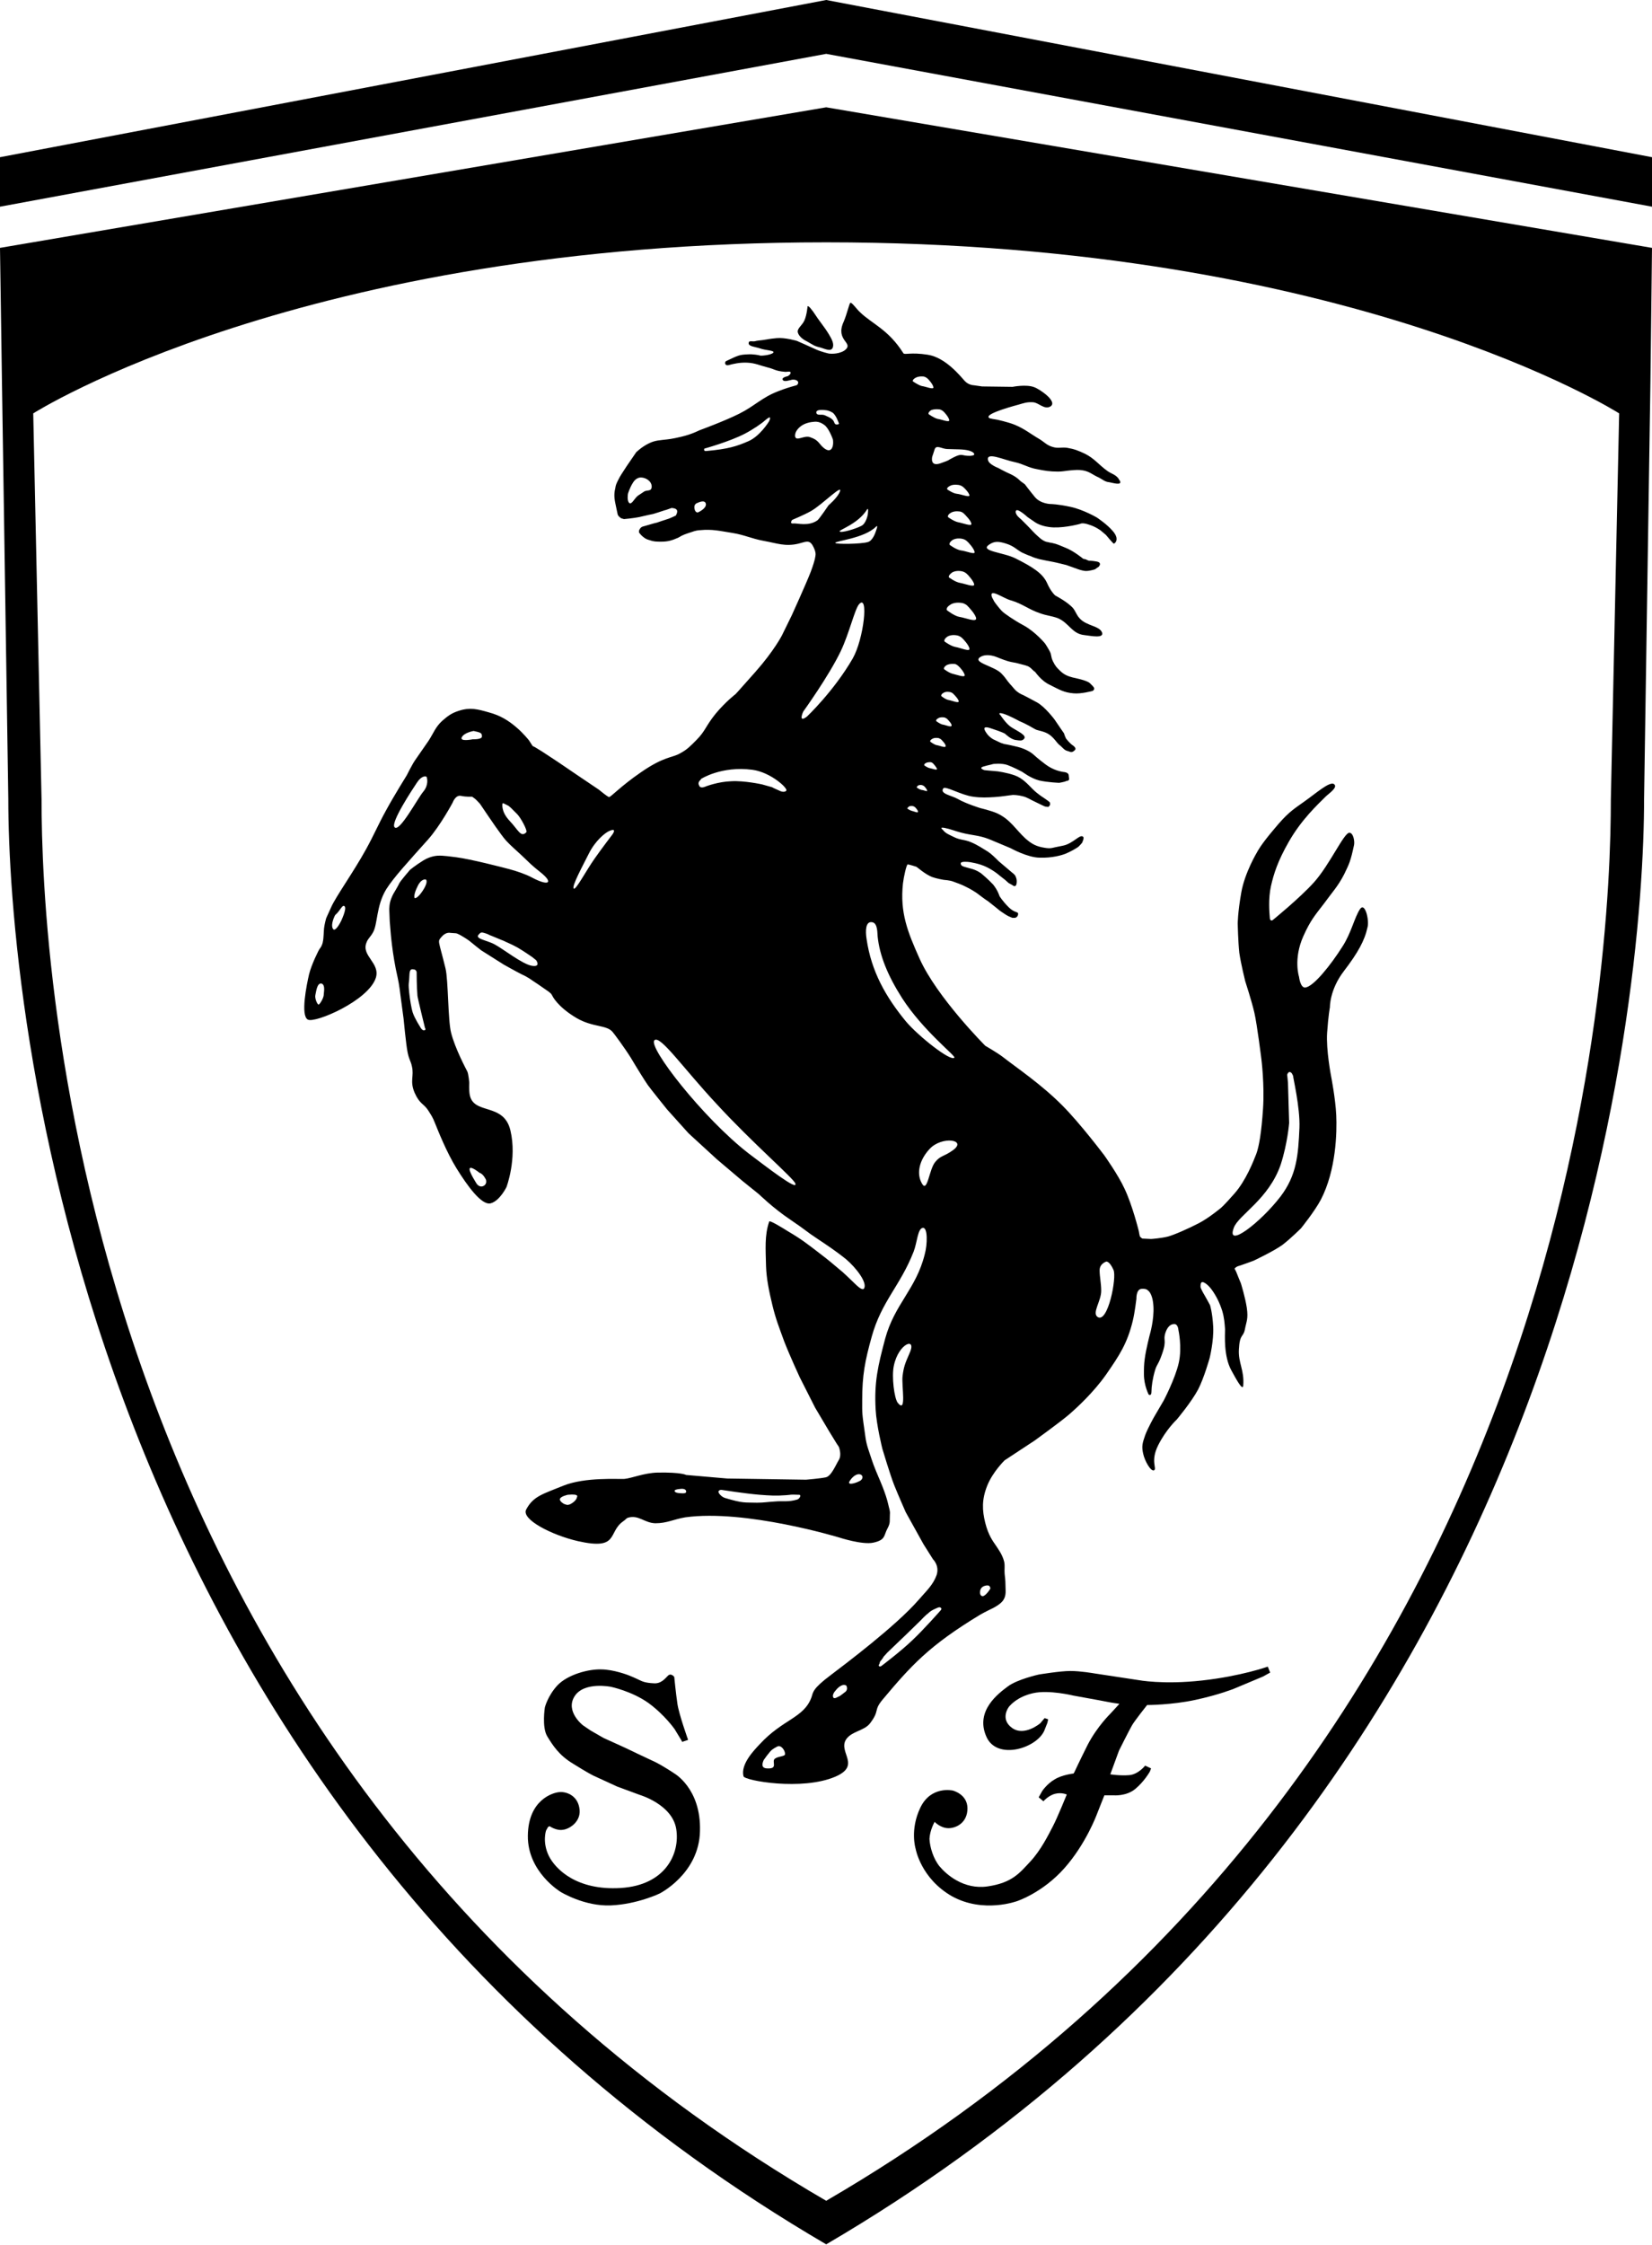 <svg xmlns="http://www.w3.org/2000/svg" xmlns:xlink="http://www.w3.org/1999/xlink" version="1.1" x="0px" y="0px" viewBox="0 0 417.5 566.9" style="enable-background:new 0 0 417.5 566.9;" xml:space="preserve">
<g id="Layer_1">
	<g>
		<path d="M417.5,62.6L208.8,27.1L0,62.6l0.5,34.2c0,0,0,0,0,0l1.6,105c0,48.2,15.8,253.4,206.7,365    c191-111.7,206.7-316.8,206.7-365.1l1.6-105l0,0L417.5,62.6z M407.1,201.9c0,38.2-7.3,242.8-198.3,353.9    c-191-111-198.3-315.7-198.3-353.9l-2.1-97.5c0,0,67.8-43.2,200.4-43.2c132.6,0,200.4,43.2,200.4,43.2L407.1,201.9z"/>
		<path d="M204.1,77.3c0,0-0.2,2.3-0.8,3.6c-0.5,1.2-1.8,2-1.7,2.9c0.1,0.8,1,1.8,2.3,2.4c1.3,0.7,1.8,1.2,3.2,1.5    c1.2,0.3,2.8,1.2,3.3,0.2c0.5-1-0.2-2.3-1-3.6c-1.3-2.1-2-2.7-3.9-5.6C205,78.1,204.6,77.4,204.1,77.3L204.1,77.3z"/>
		<path d="M343.7,229.6c-1.4,2.1-2.2,6-4.4,9.4c-2.9,4.6-7.4,10.3-9.5,10.4c-1.2,0-1.5-2.7-1.5-2.7s-1.5-4.5,1.1-10.3    c1.8-4,2.9-5.2,5.2-8.2c2.1-2.9,3.5-4.3,5.1-7.4c1.3-2.7,1.6-3.2,2.5-7.4c0.2-1-0.2-3.1-1.2-3.1c-1.4,0.1-4.9,8-8.9,12.5    c-3.7,4.1-10.5,9.6-10.5,9.6s-0.7,0.4-0.7-0.8c-0.1-1.2-0.4-4.6,0.3-7.8c0.7-3.1,1.7-6.3,4.5-11.2c3.2-5.6,7.2-9.3,9.3-11.4    c0.8-0.8,3.3-2.4,2.1-3.2c-1.1-0.7-4.6,2.4-7.3,4.3c-3.4,2.4-4.5,3.1-7.9,7.2c-3.4,4-4.2,5.7-4.2,5.7s-3.1,5.1-4,10.2    c-0.9,5.1-0.9,7.9-0.9,7.9s0.1,4.5,0.4,7.3c0.4,2.8,1.5,7.2,1.5,7.2s1.6,4.9,2.3,7.9c0.7,3,1.8,11.9,1.8,11.9s0.8,6.4,0.4,12.4    c-0.4,6-1,9.5-1.7,11.4c-0.7,1.8-2.6,6.7-5.5,10c-2.9,3.3-3.5,3.7-3.5,3.7s-3,2.5-5.5,3.8c-2.5,1.3-6.3,3-7.9,3.4    c-1.6,0.4-4,0.6-4.2,0.6l-2.1-0.1c-0.2,0-0.5-0.3-0.7-0.5c-0.1-0.2-0.3-1.4-0.3-1.4s-1.6-6.5-3.6-10.7c-1.6-3.5-5.1-8.4-5.1-8.4    s-6.1-8.1-10.7-12.7c-5.3-5.3-11.4-9.4-15-12.2c-1.3-1-4.4-2.8-4.4-2.8s-12.2-12.2-16.6-22c-3-6.7-5-11.6-4.2-19    c0.2-1.7,0.9-4.8,1.2-4.8c0.3,0,1.9,0.5,2.2,0.6c0.2,0.1,2.2,1.9,4,2.6c1.1,0.4,2.9,0.7,2.9,0.7s1.5,0.1,2.3,0.4    c0.8,0.3,2.3,0.8,3.4,1.4c1.1,0.5,2.6,1.5,2.6,1.5s2.5,1.9,2.9,2.1c0.3,0.2,3,2.4,3,2.4s1.7,1.2,2.2,1.4c0.5,0.2,0.9,0.4,1,0.4    c0.2,0,0.6,0,0.6,0s0.7-0.1,0.8-0.9c0.1-0.8-0.8-0.2-2.4-1.8c-1.6-1.6-2.3-2.8-2.3-2.8s-0.4-1.4-1.6-2.9c-1.3-1.4-3-2.8-3-2.8    s-1.1-0.9-2.9-1.3c-1.7-0.5-2.2-0.5-2.3-1.2c-0.1-0.7,2.1-0.4,2.1-0.4s2.5,0.3,4.5,1.3c2,1,3.2,2.1,3.2,2.1l1.4,1.1l0.9,0.8    l0.9,0.5c0,0,0.9,0.8,1.1-0.3c0.2-1.1-0.2-1.8-0.3-2c-0.1-0.3-0.9-0.9-0.9-0.9l-3.3-2.8c-1-1-1.7-1.7-2.7-2.4    c-1-0.6-2.6-1.7-4.3-2.4c-1.6-0.7-2.7-0.5-4.3-1.3c-1.2-0.6-2.1-0.9-2.8-1.8c-0.2-0.2-1-0.8,0.5-0.5c1.5,0.3,2.6,0.8,4.2,1.2    c2.7,0.7,4.3,0.6,6.9,1.6c1,0.4,2.4,1,2.4,1l3.1,1.3c0,0,4.3,2.4,7.4,2.4c3.1,0.1,5.5-0.6,6.5-1c1-0.4,2.9-1.4,3.4-1.9    c0.5-0.5,0.8-0.9,0.8-0.9s0.2-0.5,0.3-0.8c0-0.3,0.1-0.4,0-0.6c-0.8-1-2.5,1.7-5.3,2.2c-2.8,0.5-2.7,0.8-4.5,0.5    c-2-0.3-3.2-0.9-4.8-2.3c-2.7-2.5-3.8-4.8-7.2-6.4c-1.6-0.7-4.2-1.3-4.2-1.3s-3.6-1.1-5.7-2.3c-1.5-0.9-4.7-1.3-3.7-2.7    c0.5-0.7,4.5,1.7,7.5,2.1c2.1,0.3,3.6,0.2,5.4,0.1c1.8-0.1,4.1-0.5,4.4-0.5c0.3-0.1,1.7,0,2.8,0.3c1.2,0.3,1.8,0.8,2.9,1.3    c1.1,0.5,2.6,1.3,2.8,1.3s0.7,0.1,0.7,0.1s0.3-0.2,0.4-0.4c0.1-0.2,0.1-0.4,0.1-0.4l-0.1-0.4l-0.5-0.4l-1-0.7c0,0-1.5-0.9-2.8-2.2    c-1.3-1.3-2.6-2.8-4.6-3.5c-2-0.7-4.3-1-4.3-1l-2.3-0.2l-1-0.1c0,0-1.6-0.5-0.3-0.9c1.3-0.4,2.1-0.5,2.3-0.6    c0.2-0.1,2.4-0.3,3.8,0.2c1.4,0.5,3.5,1.6,3.7,1.7c0.2,0.1,2.1,1.6,4.3,2.2c2.2,0.5,5.1,0.6,5.1,0.6s1.1-0.2,1.4-0.3    c0.3-0.1,0.4-0.2,0.6-0.2c0.2,0,0.5-0.2,0.5-0.4c0-0.2-0.1-0.9-0.1-0.9s0.1-0.7-1-0.9c-1-0.1-2.9-0.5-4.8-1.9    c-1.9-1.4-3.3-2.7-3.3-2.7s-1.4-1.2-3.9-1.8c-2.5-0.6-3.3-0.7-3.3-0.7l-0.9-0.3l-1.9-0.9c0,0-0.9-0.5-1.5-1.3    c-0.6-0.8-1.7-2.4,1.1-1.4c2.8,0.9,3.4,1.3,3.4,1.3s1.5,1.5,2.8,1.6c0.8,0.1,1.5,0.3,2-0.3c0.8-0.9-1.6-1.9-3.3-3    c-1.3-0.9-2.6-2.9-2.6-2.9s-1-0.9,0.5-0.5c1.5,0.4,4.2,1.9,4.2,1.9s1.4,0.6,1.9,0.9c0.5,0.2,1.9,1.1,2.4,1.3    c0.5,0.2,2,0.4,3.1,1.1c1.3,0.8,2,2.1,2.7,2.7c0.7,0.5,1.2,1.3,1.9,1.5c0.8,0.2,1,0.5,1.6,0.2c0.5-0.3,0.6-0.6,0.6-0.6    s0.1-0.4-0.6-0.9c-0.8-0.5-1.8-1.8-1.8-1.8l-0.3-0.7l-0.2-0.6l-0.9-1.3l-1.5-2.2c0,0-2.4-3.2-4.4-4.3c-2-1.1-3.4-1.8-3.4-1.8    s-1-0.4-1.6-0.9c-0.8-0.6-1.1-1.2-1.8-1.9c-0.9-1-1.2-1.7-2.2-2.7c-1.8-1.9-7.6-2.8-5.3-4.2c1.1-0.7,2.7-0.4,3.4-0.2    c0.7,0.2,2.2,0.9,3.6,1.3c1,0.3,1.7,0.3,2.7,0.6c1.1,0.3,2.2,0.5,2.7,0.9c0.5,0.3,1,1,1.3,1.1c0.2,0.1,1.5,2.3,3.9,3.4    c2.4,1.2,3.5,1.9,5.9,2.1c1.9,0.2,4.8-0.6,4.8-0.6s0.9-0.4,0.1-1.2c-0.8-0.8-0.8-0.9-1.5-1.2c-2.6-1.1-4.8-0.7-6.8-2.7    c-0.8-0.8-1.1-1-1.8-2.4c-0.6-1.3-0.3-1.6-0.8-2.5c-0.4-0.8-1.2-2-1.2-2s-2.4-2.9-5.3-4.5c-2.8-1.5-4.8-3-5.3-3.4    c-0.5-0.4-1.5-1.7-1.5-1.7s-0.8-1-0.9-1.3c-0.1-0.3-0.4-0.6-0.5-1.1c-0.4-1.9,3,0.6,4.8,1.1c3.1,0.9,4.5,2.3,7.5,3.3    c1.7,0.6,2.7,0.6,4.4,1.2c2.9,1.2,3.6,4,6.8,4.3c1.7,0.2,5,0.9,4.4-0.7c-0.7-1.7-4-1.6-5.7-3.6c-0.8-0.9-0.9-1.6-1.6-2.5    c-1.4-1.6-4.5-3.2-4.5-3.2s-1.1-0.9-2.1-3.2c-1.1-2.4-3.6-4-8-6.2c-3-1.5-9-1.8-6.7-3.4c1.4-1,2.5-0.9,4.4-0.3    c1.9,0.6,2.5,1.4,3.9,2.2c1.5,0.7,2.1,0.9,2.4,1c0.3,0.2,1.6,0.6,2,0.7c0.4,0.1,2.9,0.6,3.5,0.7c0.6,0.1,3.4,0.8,3.4,0.8l2.8,1    c0,0,1.3,0.5,2.2,0.5c0.9,0,2.2-0.4,2.2-0.4l1-0.7l0.2-0.3c0,0,0.5-0.8-0.8-1c-1.2-0.2-1.8-0.2-1.9-0.2c-0.2,0-0.8-0.4-1.1-0.4    c-0.3,0-0.5-0.2-0.5-0.2s-2.3-1.9-4.4-2.7c-2.1-0.9-2.6-1-2.6-1s-0.5-0.1-0.8-0.2c-0.3,0-1-0.2-1-0.2s-0.9,0-2.2-1.2    c-1.4-1.2-1.8-1.8-3-3c-0.6-0.6-1.6-1.6-1.6-1.6s-1.4-1-1.3-1.9c0.1-1.3,3,1.4,3,1.4l1.9,1.3c0,0,1.6,1.2,4.7,1.3    c3.1,0.1,6.7-0.9,6.7-0.9s0.5-0.4,2.2,0.2c1.7,0.5,3,1.5,3,1.5l1.3,1.1c0,0,1.9,2.3,2,2.2c0.2-0.1,0.1,0,0.3-0.2    c0.2-0.2,1-1.1-0.5-2.9c-1.5-1.8-4.1-3.5-4.1-3.5s-3.4-2-6.7-2.7c-3.3-0.7-4.9-0.7-4.9-0.7s-2.5,0-4-1.7c-1.4-1.7-2.6-3.3-2.6-3.3    l-1.1-0.8c0,0-0.9-1-2.4-1.7c-1.6-0.7-3.2-1.6-3.2-1.6s-2.4-0.9-2.6-2c-0.5-2.2,4.1,0,6.7,0.5c2.3,0.5,3.4,1.4,5.7,1.8    c2,0.4,3.2,0.6,5.3,0.6c1.2,0,1.9-0.2,3.1-0.3c1.3-0.1,2-0.2,3.2,0c1.7,0.3,2.4,1.1,4,1.8c1,0.5,1.5,1.1,2.7,1.2    c1,0.2,3,0.8,2.7-0.2c-0.1-0.3-0.3-0.4-0.4-0.7c-0.8-1.1-1.8-1.2-2.9-2c-2.2-1.6-3.2-3.1-5.6-4.3c-1.7-0.8-2.7-1.2-4.5-1.5    c-1.4-0.2-2.3,0.2-3.6-0.2c-1.5-0.4-2.1-1.2-3.4-2c-2.4-1.4-3.6-2.5-6.2-3.6c-1.7-0.7-4.5-1.3-4.5-1.3l-1.2-0.2    c0,0-0.3-0.1-0.5-0.1c-2.3-0.8,4.1-2.7,7.1-3.5c1.4-0.4,2.1-0.7,3.7-0.6c1.4,0.1,2.8,1.9,4.3,1.1c2.1-1.2-2.6-4.4-4-4.9    c-2-0.8-5.5-0.1-5.5-0.1l-7.7-0.1l-2.1-0.3c0,0-1.3,0-2.3-1.1c-1-1.1-4.8-5.9-9.3-6.6c-4.4-0.7-5.9,0.1-6.2-0.4    c-3.8-6-7.9-7.4-10.9-10.3c-0.9-0.8-2.2-2.7-2.5-2.4c-0.3,0.2-0.8,2.7-1.7,4.8c-1.1,2.4-0.4,3.7,0.2,4.6c0.6,0.9,1.5,1.6-0.1,2.7    c-1.7,1-3.8,0.7-3.8,0.7s-1.9-0.4-3.4-1.1c-1.5-0.7-4.7-2.1-4.7-2.1s-3-0.9-5.1-0.7c-2.1,0.2-2.2,0.3-3.6,0.5    c-0.8,0.1-1.2,0.1-2,0.3c-0.6,0.1-1.5-0.3-1.5,0.5c0,0.8,1.7,0.9,2.9,1.3c1.3,0.5,3.9,0.5,3.3,1.1c-0.6,0.6-3.1,0.8-3.3,0.7    c-0.2-0.1-1.9-0.4-3.1-0.3c-2.2,0.1-2.3,0.2-5.5,1.7c-0.4,0.2-0.4,1.3,0.7,1c1.1-0.3,2.8-0.7,4.7-0.6c2,0.1,3.1,0.7,5.1,1.2    c1.7,0.4,1.9,0.9,4.3,1.1c0.5,0.1,1.6-0.3,1.5,0.3c0,0.4-0.7,0.8-0.7,0.8s-1.6,0.3-1.3,0.9c0.3,0.7,1.8,0.1,2.4,0    c0.7-0.1,1.7,0.2,1.5,0.9c-0.1,0.3-0.2,0.4-0.4,0.5c-1.8,0.5-2.8,0.8-4.6,1.5c-4.2,1.6-5.9,3.7-9.9,5.7    c-3.8,1.9-10.1,4.2-10.1,4.2s-1.9,1-4.5,1.6c-2.6,0.6-2.9,0.6-4.7,0.8c-1.9,0.2-2.7,0.4-4.3,1.3c-1,0.6-1.5,1-2.4,1.8l-2.4,3.5    l-1.3,2c-0.4,0.6-0.6,1-0.9,1.6c-0.4,0.8-0.6,1.2-0.7,2c-0.5,2-0.1,3.2,0.3,5.2c0.1,0.5,0.2,0.9,0.3,1.4c0.1,0.5,0.9,1,0.9,1    l0.7,0.2c0,0,2.3-0.2,3.8-0.5c1.6-0.4,3.6-0.8,3.6-0.8s2.6-0.8,2.8-0.9c0.2,0,1.8-0.6,1.8-0.6s1.2,0,1.4,0.6    c0.2,0.5-0.3,1.3-0.3,1.3s-1,0.5-1.8,0.8c-0.9,0.3-2.8,0.9-3,1c-0.2,0-2.2,0.6-2.2,0.6l-1.4,0.4c0,0-0.4,0.1-0.7,0.6    c-0.3,0.5-0.2,0.5-0.2,0.9c0.3,0.4,0.5,0.6,0.8,0.9c0.6,0.5,1,0.8,1.8,1c1.1,0.4,1.8,0.4,3,0.4c1.7,0,2.7-0.3,4.3-1    c1.3-0.8,1.8-0.9,3.6-1.5c0.5-0.2,1.4-0.4,1.9-0.4c3.2-0.3,5,0.2,8.2,0.7c3.1,0.5,4.7,1.4,7.9,2c3.4,0.6,5.4,1.5,8.8,0.7    c1.7-0.4,2.7-1.1,3.6,0.5c0.9,1.6,0.7,2.4,0.7,2.4s0,1-1.2,4.2c-1.2,3.1-4.8,11-4.8,11l-2.5,5.1c0,0-2,3.9-6.7,9.2    c-4.6,5.2-5,5.6-5,5.6s-2.4,1.8-5,4.9c-2.6,3.2-2.6,4.4-4.9,6.7c-1.5,1.5-2.3,2.4-4.2,3.4c-1.9,1.1-4,0.7-9.9,4.8    c-5.1,3.5-7.6,6.3-8,6.2c-0.4-0.1-2.1-1.5-2.6-1.9c-0.5-0.3-10.2-6.9-10.2-6.9l-4.1-2.7l-1.8-1.1l-0.6-0.3l-0.9-1.4    c0,0-1.4-1.8-3.3-3.4c-1.9-1.6-3.9-2.9-6.9-3.7c-2.8-0.8-4.7-1.3-7.5-0.4c-1.9,0.6-2.8,1.3-4.3,2.6c-1.7,1.6-2.1,3-3.4,5    c-1.3,1.9-2.7,3.9-3.4,4.9c-0.7,1-2.1,3.8-2.1,3.8s-3.3,5.3-5.2,8.8c-2.1,3.8-3,6.1-5.1,9.9c-3.2,5.8-7.6,11.9-8.8,14.6    c-1.2,2.6-1.3,2.9-1.3,2.9s-0.4,1.5-0.5,2.4c-0.1,0.9-0.1,2.6-0.3,3.4c-0.1,0.8-0.6,1.6-0.8,1.8c-0.2,0.2-2.1,4-2.7,6.5    c-0.6,2.6-2.2,10.4-0.3,11.4c1.8,1,15.4-4.8,17.2-10.6c1.1-3.7-3.7-5.5-2.4-8.8c0.4-1.1,0.9-1.3,1.6-2.5c1.3-2.1,0.8-6.7,3.4-11    c1.9-3,5.5-6.9,10.6-12.6c3.1-3.5,6.2-9.3,6.2-9.3s0.7-2,2.1-1.7c1.4,0.3,2.8,0.2,2.8,0.2s0.6,0.4,0.7,0.5    c0.2,0.1,1.3,1.3,1.3,1.3l2.1,3.1c0,0,3.3,4.9,4.5,6.2c1.2,1.3,2.4,2.3,3.9,3.7c1.8,1.7,2.5,2.5,4.8,4.3c3.4,2.7,2.1,3.6-2.2,1.3    c-1.5-0.8-3.8-1.6-5.7-2.1c-1.9-0.5-9.6-2.5-13.4-3c-3.7-0.5-4.3-0.4-4.3-0.4s-1.9-0.1-4,1.2c-2.1,1.3-3.4,2.4-3.4,2.4    s-2.5,2.9-2.7,3.4c-0.2,0.5-1.4,2.5-1.4,2.5s-0.6,1-0.9,2.2c-0.3,1.2-0.2,2.4-0.2,2.4l0.1,2.5l0.2,2.4c0,0,0.4,5.8,1.8,11.8    c0.4,1.7,0.7,4.4,0.7,4.4l0.8,6c0,0,0.6,6.4,1,8.4c0.4,2,0.8,2.2,1.1,3.6c0.6,2.5-0.6,3.7,0.7,6.7c1.3,2.9,2.2,2.6,3.4,4.4    c0.8,1.3,1.1,1.6,1.8,3.4c0.7,1.7,2.8,7.1,5.4,11.3c2.6,4.2,6.3,9.4,8.6,8.8c2.3-0.6,4-4.1,4-4.1s2.7-7.1,1-14.3    c-1.7-7.2-9.4-3.8-10.3-9.1c-0.2-1.1-0.1-3-0.1-3s-0.2-2.2-0.5-2.8c-0.3-0.6-3.1-5.8-4.1-9.8c-0.8-3.1-0.7-13.3-1.4-16.2    c-1.8-7.4-2.1-6.7-1-8c1.1-1.3,2.2-1,2.2-1s1.2,0.1,1.4,0.1c0.3,0,1.2,0.5,1.2,0.5s1.4,0.8,2.2,1.4c0.7,0.6,3,2.4,3,2.4l5.7,3.6    c0,0,3.2,1.8,4.6,2.5c1.4,0.6,2.6,1.5,2.6,1.5l1.5,1l2.6,1.8c0,0,0.4,0.3,0.6,0.5c0.2,0.2,0.4,0.6,0.4,0.6s1.2,2.7,6.1,5.6    c4.1,2.4,7.6,1.7,9.1,3.5c0.3,0.3,3.1,4.1,4.6,6.5c1.6,2.7,3.6,5.9,4.3,6.9c0.7,1,4.9,6.2,4.9,6.2l5.4,6l7.2,6.6l6.5,5.5l4.1,3.3    c0,0,3.7,3.6,7.9,6.4c4,2.7,4.2,3.1,6.8,4.8c2.1,1.4,4.7,3.1,7.3,5.2c2.6,2.2,5.6,6.1,4.5,7.5c-0.8,0.5-2.4-1.6-5.3-4.2    c-2.4-2-3.5-3-5.9-4.8c-3-2.3-4.5-3.5-7.9-5.5c-1.6-1-4.7-2.9-4.8-2.5c-1.2,3.5-0.9,6.9-0.8,11.3c0.1,3,0.7,6.1,1.6,9.8    c0.9,3.7,1.7,5.6,3,9.2c1.4,3.6,3.9,9,3.9,9l3.9,7.7l3.5,5.9l1.9,3.1l0.6,0.9c0,0,0.8,2,0,3.3c-0.8,1.3-1.9,4.1-3.3,4.4    c-1.4,0.3-5,0.6-5,0.6l-19.9-0.3l-10.4-0.9c0,0-1.1-0.7-7.2-0.6c-3.5,0.1-6.4,1.4-8.4,1.6c-1.6,0.1-9.9-0.5-15.4,1.7    c-5.1,2.1-7.6,2.6-9.4,6c-1.4,2.5,6.5,6.5,13,8c10.6,2.4,7.5-2.2,11.5-5c0.5-0.3,0.7-0.7,1.2-0.9c2.7-0.8,4.1,1.3,6.9,1.4    c3,0,4.6-1,7.6-1.5c15.2-2.1,38.9,5.1,38.9,5.1s5.8,1.9,8.6,1.3c3.2-0.7,2.6-1.8,3.6-3.6c0.8-1.5,0.5-1.9,0.6-3.5    c0.1-1-0.2-1.5-0.4-2.5c-0.6-2.8-2.4-6.8-2.4-6.8s-1.3-3-1.8-4.6c-0.7-2.2-1.3-3.5-1.6-5.8c-0.9-6.3-0.8-5.6-0.8-9.2    c0-6.3,0.7-9.9,2.4-16c2.5-9,7.2-12.8,10.6-21.5c0.9-2.3,1-5.8,2.3-6c1.3-0.2,1.2,4.2,0.5,6.7c-2.2,8.8-7.6,12.5-10,21.3    c-1.8,6.8-2.8,10.9-2.4,17.9c0.2,3.9,1.7,9.9,1.7,9.9s2,6.7,3,9.2c1,2.5,2.9,6.8,2.9,6.8l4.5,8.1l2.4,3.8c0,0,1.7,1.6,0.9,4    c-0.9,2.5-2.6,4-4.5,6.2c-5.7,6.6-18.9,16.5-22.2,19c-4.7,3.5-4.5,4.4-4.9,5.6c-1.9,5.3-7.2,5.5-13.1,11.9c-1.3,1.4-4.9,5-4.1,8.1    c0.3,1.1,14.8,3.7,23.2,0.1c6.5-2.8,0.9-6,2.6-9.2c1.3-2.3,4.7-2.3,6.2-4.3c2.5-3.3,0.8-3.1,3.1-5.9c7.3-8.7,11.8-13.7,24.7-21.5    c1.2-0.7,3.3-1.7,3.3-1.7s1.8-0.9,2.5-1.9c0.9-1.3,0.6-2.5,0.6-4.1c0-1-0.1-1.6-0.2-2.6c-0.1-1.2,0.1-1.9-0.1-3    c-0.4-1.8-1.6-3.4-2.2-4.3c-0.6-0.9-1.8-2.4-2.6-5.6c-0.8-3.2-0.9-5.9,0.5-9.4c1.4-3.5,4.4-6.4,4.4-6.4l7.6-5c0,0,6.5-4.7,8.6-6.5    c2.1-1.8,6.3-5.7,9.4-10.1c3.4-4.9,5.4-7.9,6.8-13.7c0.5-2.1,0.9-5.5,0.9-5.5s-0.1-2.4,1.3-2.5c1.3-0.1,1.6,0.4,1.6,0.4    s1.2,0.6,1.4,4c0.2,3.4-0.9,7.1-0.9,7.1s-1,3.8-1.3,6.2c-0.2,1.5-0.2,2.4-0.2,3.9c0,2.8,1.2,5.1,1.2,5.1s0.7,0.5,0.7-0.7    c0-1.3,0.3-3.4,0.9-5.4c0.5-1.7,0.8-1.3,1.8-4.2c1.3-3.7,0.1-3.3,0.9-5.5c0.4-1.1,1.1-2,2.1-2c1-0.1,1.1,1.4,1.1,1.4    s1,4.4,0.1,8.4c-0.9,4-3.8,9.5-3.8,9.5l-2.4,4.1c0,0-1.6,2.8-2.3,4.7c-0.7,2-0.9,2.8-0.5,4.6c0.4,1.9,2,4.7,2.8,4.2    c0.7-0.5-1-2.3,1-6.3c2-4,4.7-6.5,4.7-6.5s3.7-4.4,5.4-7.6c1.5-2.9,2.9-7.9,2.9-7.9s1.1-4.4,0.9-8c-0.2-3.6-0.8-5.4-0.8-5.4    s-1.3-2.4-1.5-2.7c-0.2-0.3-0.9-1.6-0.9-1.9c0-0.4,0-1.1,0.4-1.2c0.4-0.1,1.5,0.6,2.5,2c1,1.4,1.9,3.1,2.6,5.3    c0.5,1.7,0.6,3.2,0.7,4.6c0,1.4-0.4,6.8,1.6,10.4c0.9,1.6,2.9,5.5,3,3.8c0.3-3.9-1.3-5.7-1.1-9.1c0.2-4,1.1-3,1.5-5    c0.4-2.1,0.9-2.7,0.5-5.5c-0.4-2.7-1.5-6.2-1.5-6.2s-1-2.4-1.1-2.7c-0.1-0.3-0.5-1-0.5-1s0.3-0.4,0.8-0.6c0.5-0.1,4-1.4,4-1.4    s5.1-2.4,7.3-4c2.1-1.6,4.7-4.2,4.7-4.2s3.4-4.2,5-7.2c3.9-7.5,4.1-17.1,3.9-21.4c-0.2-4.2-1.3-9.8-1.3-9.8s-1.3-6.7-1-11    c0.3-4.4,0.7-6.4,0.7-6.4s-0.1-4.4,3.5-9.1c3.6-4.7,5.3-7.8,6-11.1C346.1,232.5,345,227.7,343.7,229.6z M232.9,199.5    c-0.5-0.1-1.2-0.6-1.2-0.6s-0.1-0.2,0.3-0.5c0.5-0.3,1.1-0.1,1.1-0.1s0.2,0.1,0.4,0.2c0.2,0.2,0.8,0.8,0.8,1.2    C234.4,200,233.4,199.5,232.9,199.5z M235,194c-0.6-0.1-1.4-0.7-1.4-0.7s-0.2-0.3,0.4-0.6c0.5-0.3,1.3-0.2,1.3-0.2    s0.3,0.1,0.5,0.3c0.2,0.2,0.9,1,1,1.4C236.8,194.6,235.6,194.1,235,194z M236.8,188.2c-0.7-0.1-1.7-0.9-1.7-0.9s-0.2-0.3,0.5-0.7    c0.6-0.4,1.6-0.2,1.6-0.2s0.3,0.1,0.6,0.3c0.3,0.3,1.2,1.2,1.2,1.7C239,189,237.5,188.3,236.8,188.2z M238.3,183    c-0.7-0.1-1.7-0.9-1.7-0.9s-0.2-0.3,0.5-0.7c0.6-0.4,1.6-0.2,1.6-0.2s0.3,0.1,0.6,0.3c0.3,0.3,1.2,1.2,1.2,1.7    C240.5,183.8,239,183.1,238.3,183z M239.8,176.8c-0.8-0.1-1.9-1-1.9-1s-0.2-0.4,0.5-0.8c0.7-0.5,1.8-0.2,1.8-0.2s0.4,0.1,0.7,0.4    c0.3,0.3,1.3,1.3,1.4,1.9C242.3,177.7,240.5,176.9,239.8,176.8z M240.9,170.2c-1-0.2-2.3-1.2-2.3-1.2s-0.3-0.4,0.6-1    c0.9-0.5,2.2-0.3,2.2-0.3s0.4,0.1,0.8,0.5c0.4,0.3,1.5,1.6,1.6,2.3C243.9,171.2,241.8,170.4,240.9,170.2z M241.5,163.4    c-1.2-0.2-2.8-1.4-2.8-1.4s-0.3-0.5,0.7-1.2c1.1-0.7,2.6-0.3,2.6-0.3s0.5,0.1,1,0.5c0.5,0.4,1.9,2,2,2.8    C245.2,164.7,242.7,163.6,241.5,163.4z M242.5,155.8c-1.3-0.2-3.2-1.7-3.2-1.7s-0.4-0.6,0.9-1.4c1.2-0.8,3-0.4,3-0.4    s0.6,0.1,1.2,0.6c0.5,0.5,2.2,2.3,2.3,3.3C246.7,157.2,243.9,156,242.5,155.8z M241.8,124.7c-1-0.1-2.4-1.1-2.4-1.1    s-0.3-0.4,0.7-0.9c0.9-0.5,2.3-0.2,2.3-0.2s0.5,0.1,0.9,0.4c0.4,0.3,1.6,1.5,1.7,2.2C245,125.7,242.9,124.8,241.8,124.7z     M245.5,132.3c0.1,0.7-2.2-0.2-3.3-0.4c-1.1-0.2-2.6-1.3-2.6-1.3s-0.3-0.5,0.7-1.1c1-0.6,2.4-0.3,2.4-0.3s0.5,0.1,0.9,0.5    C244.1,130.2,245.4,131.5,245.5,132.3z M240.6,144.6c1.1-0.7,2.6-0.3,2.6-0.3s0.5,0.1,1,0.5c0.5,0.4,1.9,2,2,2.8    c0.1,0.8-2.4-0.2-3.6-0.4c-1.2-0.2-2.8-1.4-2.8-1.4S239.6,145.3,240.6,144.6z M242.8,139c-1.2-0.2-2.8-1.4-2.8-1.4    s-0.3-0.5,0.7-1.2c1.1-0.7,2.6-0.3,2.6-0.3s0.5,0.1,1,0.5c0.5,0.4,1.9,2,2,2.8C246.5,140.2,244,139.1,242.8,139z M244.9,113.8    c1.4,0.4,1.6,1.1,1,1.2c-0.7,0.2-1,0.1-1.5,0.1c-1.4-0.1-1.4-0.6-3.4,0.4c-2,1-0.5,0.5-3.3,1.5c-2.8,1-2.1-1.7-2.1-1.7    s0.2-0.5,0.6-1.8c0.4-1.3,1.9-0.1,3.2-0.1C241.6,113.5,243.5,113.4,244.9,113.8z M237.5,103.4c0,0,0.4,0.1,0.8,0.4    c0.4,0.3,1.5,1.6,1.6,2.3c0.1,0.7-2-0.2-2.9-0.3c-0.9-0.2-2.3-1.2-2.3-1.2s-0.3-0.4,0.6-1C236.2,103.2,237.5,103.4,237.5,103.4z     M231.4,95.4c0.9-0.5,2.1-0.3,2.1-0.3s0.4,0.1,0.8,0.4c0.4,0.3,1.5,1.6,1.6,2.3c0.1,0.7-2-0.2-2.9-0.3c-0.9-0.2-2.3-1.2-2.3-1.2    S230.5,95.9,231.4,95.4z M229.7,203.7c0.5-0.3,1.1-0.1,1.1-0.1s0.2,0.1,0.4,0.2c0.2,0.2,0.8,0.8,0.8,1.2c0,0.4-1-0.1-1.5-0.2    c-0.5-0.1-1.2-0.6-1.2-0.6S229.3,204,229.7,203.7z M162.7,124.2c-0.6,0.4-0.9,0.6-1.5,1c-0.9,0.7-1.6,2.4-2.2,1.8    c-0.6-0.6-0.3-2.3-0.3-2.3s0.4-1.4,1.2-2.7c0.8-1.4,1.9-1.4,1.9-1.4c1.1-0.1,2.8,0.7,2.9,2.2C164.7,124.3,163.5,123.6,162.7,124.2    z M176.4,129.4c0,0-0.7,0.2-0.9-1c-0.2-1.2,0.8-1.4,0.8-1.4s1.9-1,2.1,0.3C178.5,128.5,176.4,129.4,176.4,129.4z M194.3,106.5    c0,0-2.2,3.6-5.1,4.9c-3,1.3-5.1,2-10.7,2.5c-0.8,0.1-0.5-0.6-0.5-0.6s6.5-1.8,10.3-3.8c2.1-1.1,4.4-2.7,5-3.3    C195.5,104.3,194.3,106.5,194.3,106.5z M81.8,251.4c-0.1,0.8-1,2.3-1.3,2.3c-0.3,0-1-1.6-0.8-2.4c0.2-0.8,0.4-3.2,1.6-2.9    C82.3,248.8,81.8,250.7,81.8,251.4z M86.2,232.6c0,0-1.5,3.1-2.1,1.9c-0.6-1.2,0.6-3.4,0.6-3.4c1.4-1.2,1.8-2.8,2.4-2.2    C87.7,229.5,86.2,232.6,86.2,232.6z M107,199.9c-1.4,1.6-6.1,10.5-7.3,9c-1-1.2,4.5-9.5,5.7-11.3c1.2-1.8,2.2-1.5,2.2-1.5    c0.3,0,0.3,0.4,0.3,0.4S108.4,198.2,107,199.9z M119.5,186.7c0,0-3.4,0.7-2.8-0.5c0.6-1.2,3-1.6,3-1.6c1.8,0.4,2.1,0.5,2.1,1.4    C121.8,186.8,119.5,186.7,119.5,186.7z M133,210.2c-1.4,1.4-2-0.6-4.3-3c-2.2-2.4-1.7-4.3-1.7-4.3c0.2-0.1,0.3,0,0.3,0l0.4,0.2    l0.8,0.4l0.6,0.5c0,0,0.7,0.7,1.6,1.6C131.6,206.5,133.4,209.8,133,210.2z M107.2,260.2c-0.6,0.1-1.1-1-1.1-1s-1.3-2-1.8-3.5    c-0.4-1.3-0.7-3.5-0.7-3.5s-0.4-2.8-0.3-3.8c0.2-1.3,0.1-2.5,0.3-3.1c0.2-0.7,0.8-0.5,0.8-0.5c0.9,0,0.9,0.8,0.9,0.8l0,0.5    c0,0,0,3,0.2,5.4c0.1,0.8,1.9,8.1,1.9,8.1S107.8,260.1,107.2,260.2z M106.8,225c-1.2,1.8-1.9,1.9-2,1.8c-0.1-0.1-0.3-0.9,0.7-2.9    c0.9-2,2-1.8,2-1.8c0.3,0,0.3,0.4,0.3,0.4S108,223.2,106.8,225z M118.7,295.1c0.3-0.7,2.5,1.1,2.5,1.1c0.9,0.2,1.6,1.7,1.6,1.7    s0.4,1.1-0.6,1.6c-1,0.5-1.7-0.5-1.7-0.5S118.4,295.8,118.7,295.1z M134.4,243.9c-2.4-0.4-7.3-4.3-9.4-5.4c-2-1.1-5.3-1.4-3.9-2.6    c0.2-0.2,0.3-0.4,0.7-0.4c0.4,0,1.8,0.5,1.8,0.6c0.1,0,3.6,1.5,3.7,1.5c0.1,0.1,2.1,0.9,3.5,1.7c1.4,0.8,3.7,2.4,3.7,2.4l1,0.8    C135.5,242.5,136.8,244.3,134.4,243.9z M154.8,210.7c0,0-2.9,3.8-4.5,6.1c-2.2,3.1-4.8,8.1-5.3,7.6c-0.6-0.5,2.3-5.8,3.8-8.8    c1.7-3.4,4.2-5.3,5.1-5.7C156.1,208.9,154.8,210.7,154.8,210.7z M145.8,378.1c0,0,0,0.7-1.2,1.5c-1.2,0.8-1.6,0.3-1.8,0.3    c-0.2,0-1.4-0.7-1.3-1.3c0.1-0.7,2-1.1,2-1.1C146.6,377.2,145.8,378.1,145.8,378.1z M171.8,377.1c-1.2-0.1-1.3-0.4-1.3-0.6    c0-0.2,0.3-0.4,1.6-0.5c1.3-0.1,1.3,0.6,1.3,0.6C173.5,377.1,173,377.2,171.8,377.1z M201.5,378.7c-2.4,0.7-3.5,0.3-5.7,0.5    c-1.8,0.1-2.8,0.3-4.5,0.3c-3.2-0.1-3.4,0.2-8.1-1.2c-0.9-0.3-1.8-1.3-1.6-1.7c0.3-0.5,1-0.3,1-0.3s5.7,0.9,9.4,1.2    c2.6,0.2,4.1,0.3,6.7,0.1c1.5-0.1,0.7-0.2,3.1-0.1C202.7,377.4,202.1,378.5,201.5,378.7z M217.3,374c-0.2,0.1-1.1,0.6-2.1,0.7    c-1,0.1-0.5-0.6-0.5-0.6s0.6-1.1,1.6-1.6c1-0.5,1.5,0.1,1.5,0.1C218.3,373.2,217.6,373.9,217.3,374z M229.8,341.9    c-1.1,2.5-1.4,3.3-1.7,5.6c-0.3,2.5,1.1,9.6-1.2,6.8c-0.9-1.1-1.6-6.7-1-9.4C227.1,339.1,231.9,337.5,229.8,341.9z M195.9,444.1    c-1.1,0.7,1,2.7-2.1,2.5c-1.8-0.1-0.9-1.8-0.8-2.1c0.2-0.3,1-1.4,1.2-1.6c0.8-1.1,1.3-1.3,2.2-1.8c0.9-0.5,1.6,0.7,1.6,0.7    s0.4,0.5,0.4,1.2C198.4,443.6,196.8,443.5,195.9,444.1z M213.6,427.3c0,0-1.4,1.1-1.5,1.1c-0.2,0-1.2,0.8-1.5,0.3    c-0.3-0.5,0.1-1.1,0.2-1.3c0.1-0.1,0.9-1.3,1.8-1.7c0.8-0.4,1.3,0,1.3,0C214.4,426.8,213.6,427.3,213.6,427.3z M221.3,134.3    c0,0-0.7,2.3-2,2.6c-1.6,0.5-8.1,0.6-8.2,0.2c-0.1-0.5,7.3-1.1,10.3-4.1C222.1,132.3,221.3,134.3,221.3,134.3z M219.1,128.7    c0.5-0.8,0.2,1.3,0.2,1.3s-0.4,2.2-1.6,2.8c-1.5,0.8-5.3,1.9-5.5,1.4C212,133.8,216.9,132.3,219.1,128.7z M208.7,103.6    c0,0,0.7,0,1.7,0.6c0.9,0.6,1.6,2.7,1.6,2.7s0.2,0.3-0.6,0.3c-0.6,0-0.5-0.8-1-1.2c-0.6-0.6-1.1-0.7-1.9-1.1    c-0.8-0.4-2.1,0.2-2.2-0.7C206.2,103.2,208.7,103.6,208.7,103.6z M201.1,109.2c0,0,0.4-1.1,1.8-1.9c1.4-0.8,3.2-0.8,3.2-0.8    s1-0.1,2.2,0.8c1.2,0.8,2.2,3.7,2.2,3.7s0.3,1.8-0.5,2.5c-0.8,0.7-2.1-0.5-2.8-1.4c-0.8-1-1.4-1.3-2.5-1.7c-1.4-0.5-3.3,1-3.7,0    C200.8,109.9,201.1,109.2,201.1,109.2z M200.5,132.2c-1.1,0.1-0.3-0.9-0.3-0.9s2.9-1.2,4.7-2.2c2.9-1.6,8.7-7.6,7.2-4.6    c-0.7,1.4-2.7,3.1-2.7,3.1s-2.3,3.4-2.8,3.8C204.3,133,201.6,132.1,200.5,132.2z M177,197l0.2-0.3c0,0,5.1-3.3,12.9-2.3    c4.7,0.6,9.2,4.8,8.6,5.3c-0.6,0.6-1.7,0-1.9-0.1c-0.2-0.1-1.4-0.6-1.7-0.8c-0.4-0.1-2.5-0.7-2.5-0.7s-4.5-1-7.8-0.8    c-3.3,0.1-6.4,1.3-6.4,1.3s-1.4,0.7-1.7-0.2C176.2,197.6,177,197,177,197z M189.2,291.3c-11.5-8.9-25.6-27-23.8-28.6    c1.5-1.3,7.2,7,15.7,16.1c9,9.8,19.6,18.9,19.9,20.1C201.7,300.9,193.6,294.6,189.2,291.3z M215.5,166.3    c-4.8,8.3-11.6,14.7-11.6,14.7c-2.3,1.7-0.9-1.3-0.9-1.3s6.5-9,9.5-15.3c2.1-4.4,3.5-10.5,4.6-11.8    C219.6,149.8,218.3,161.4,215.5,166.3z M228.9,257.9c-5-6.1-8.7-12.5-9.9-20.8c-0.3-1.9-0.3-4.5,1.4-4.2c1.5,0.2,1.3,3,1.4,3.6    c0.5,4.8,2.5,9.8,6.2,15.6c5.3,8.2,13.6,14.6,13.2,15C240.3,268.2,232,261.6,228.9,257.9z M237.8,406.6c0,0-4.3,4.9-7.3,7.7    c-2.8,2.7-7.7,6.4-7.7,6.4s-0.4,0.3-0.6,0.1c-0.3-0.2,0-0.5,0-0.5s0.1-0.1,0.1-0.3c0-0.1,0.1-0.2,0.1-0.3c0-0.1,0.3-0.4,0.3-0.4    s0.2-0.3,0.3-0.4c0.1-0.1,0.3-0.5,0.3-0.5l1-1.1l2.3-2.2l2.3-2.2l3.7-3.6c0,0,1.4-1.5,1.9-1.8c0.4-0.4,0.8-0.7,1.4-1    c0.7-0.3,1.5-0.8,1.8-0.5C238.1,406.2,237.8,406.6,237.8,406.6z M240.8,290.5c-2.2,1.6-3.1,1.3-4.4,2.9c-1.6,1.8-2,8-3.4,5.5    c-1.5-2.6-0.6-6,1.9-8.7C238,286.8,244.6,287.8,240.8,290.5z M248.6,400.6c1-0.4,1.4-0.1,1.4-0.1s0.3,0.4,0.3,0.6    c0,0.2-1.3,2.1-2,2c-0.8-0.1-0.6-1.2-0.6-1.2S247.7,401,248.6,400.6z M277.4,332.6c-1.5-1,0.9-4,0.9-6.6c0-2-0.4-3.5-0.4-5.2    c0-1.7,1.7-2.2,1.7-2.2c0.3,0,1,0.3,1.8,2.1C282.3,322.5,280,334.3,277.4,332.6z M328.4,284.8c-0.3,7-0.7,12-4.8,17.4    c-5,6.5-13.8,13.3-11.8,7.9c1.1-3.2,8.9-7.2,11.9-16.1c1.7-5.3,2.1-10.4,2.1-10.4l-0.3-10.2c0,0-0.1-0.9-0.2-2    c0.5-1.3,1.2-0.3,1.2-0.3l0.3,0.6C326.7,271.8,328.6,279.7,328.4,284.8z"/>
		<path d="M170.4,423.5c0,0-0.8-1.1-1.6-0.3c-0.8,0.8-1.8,2.1-3.7,1.9c-1.9-0.1-2.7-0.4-3.7-0.9c-1-0.5-2.5-1.1-2.5-1.1    s-3.8-1.5-7-1.5c-3.2-0.1-8.4,1.3-11,4c-2.5,2.7-3.2,5.6-3.2,5.6s-0.8,5,0.6,7.3c1.4,2.3,3,4.8,6.5,6.9c3.5,2.2,5.1,3,5.1,3    l6.1,2.8l5.7,2.1c0,0,8.2,2.4,9.2,8.6c1,6.2-2.7,14.2-14,14.9c-11.1,0.7-16.5-4.7-18.2-8.1c-1.7-3.5-0.7-6.4-0.7-6.4l0.5-0.9    l0.4-0.2c0,0,1.7,1.2,3.4,0.9c1.7-0.2,4.8-2.2,4.1-5.6c-0.6-3.3-3.6-4.1-5.1-3.9c-1.4,0.1-7.8,1.8-7.9,11    c-0.1,9.2,8.3,14.2,8.3,14.2s6,3.7,12.7,3.4c6.7-0.3,12.3-3,12.3-3s10-5,10.2-15.8c0.3-10.8-6.6-14.6-6.6-14.6s-2.5-1.7-4.7-2.8    c-2.2-1-7.6-3.6-7.6-3.6l-5.5-2.5l-3.3-1.9l-1.9-1.3c0,0-4.5-3.5-2.1-7.3c2.4-3.8,9.2-2.4,9.2-2.4s5.3,1.1,9.5,4.1    c4.1,3,6.6,6.6,6.6,6.6l1.7,2.8l0.2,0.4l1.5-0.5c0,0-2.3-6.4-2.7-9.1C170.8,427.6,170.4,423.5,170.4,423.5L170.4,423.5z"/>
		<path d="M236.2,460.1c0,0,1.5,1.6,3.5,1.6c2,0,4.8-1.4,4.8-5c0-3.6-3.7-4.5-3.7-4.5s-5.5-1.3-8.2,4.3c-2.7,5.6-1.2,10.4-1.2,10.4    s1.3,7.5,9.2,12c8,4.4,16.5,1.2,16.5,1.2s6.4-2.1,11.9-8.3c5.5-6.2,8.2-13.6,8.2-13.6l1.9-4.8l2.3,0c0,0,3.2,0.3,5.5-1.6    c2.3-1.9,3.7-4.4,3.7-4.4l0.3-0.8l-1.5-0.7c0,0-1.7,2.2-4,2.4c-2.3,0.2-4.8-0.2-4.8-0.2l2.2-6c0,0,2.6-5.2,3.3-6.4    c0.7-1.2,3.8-5.1,3.8-5.1s6.2,0,12.2-1.3c6-1.3,9.7-2.8,9.7-2.8l7.4-3.1l1.8-1l-0.6-1.5c0,0-6.7,2.4-16.6,3.5    c-9.9,1.1-16.1-0.1-16.1-0.1l-11.2-1.7c0,0-3.4-0.6-6-0.6c-2.6,0-8,0.9-8,0.9s-5.4,1.2-7.8,3c-2.4,1.8-8.2,6.1-5.5,12.5    c2.6,6.5,13.4,3,14.9-1.8c0,0,0.6-1.5,0.6-1.5l0.2-0.9l-0.9-0.3l-1.1,1.3c0,0-4,3.4-7.1,1.2c-3.1-2.2-1-5.2-0.7-5.5    c0.3-0.3,2-2.4,6-3.3c4-0.9,10.1,0.6,10.1,0.6l6.6,1.2c0,0,3.6,0.7,3.8,0.7c0.2,0,1.3,0.2,1.3,0.2l-2.3,2.5c0,0-3.3,3.2-5.7,7.8    c-2.3,4.6-3.4,7-3.4,7l-0.2,0.3c0,0-2.9,0.3-4.8,1.5c-1.9,1.1-3.1,2.9-3.1,2.9l-0.9,1.6l1.2,1c0,0,1.3-1.5,3-1.9    c1.6-0.4,2.9,0.2,2.9,0.2s-2.4,5.9-3.5,8c-1.1,2.1-3,6-5.7,8.9c-2.7,2.9-4.6,5.4-10.8,6.3c-6.1,0.9-10.5-3.1-12.1-5    c-1.6-1.9-2.5-4.9-2.6-7C235,462.2,236.2,460.1,236.2,460.1L236.2,460.1z"/>
		<polygon points="0,52.2 0,39.7 208.8,0 417.5,39.7 417.5,52.2 208.8,13.6 0,52.2   "/>
	</g>
</g>
<g id="Livello_1">
</g>
</svg>